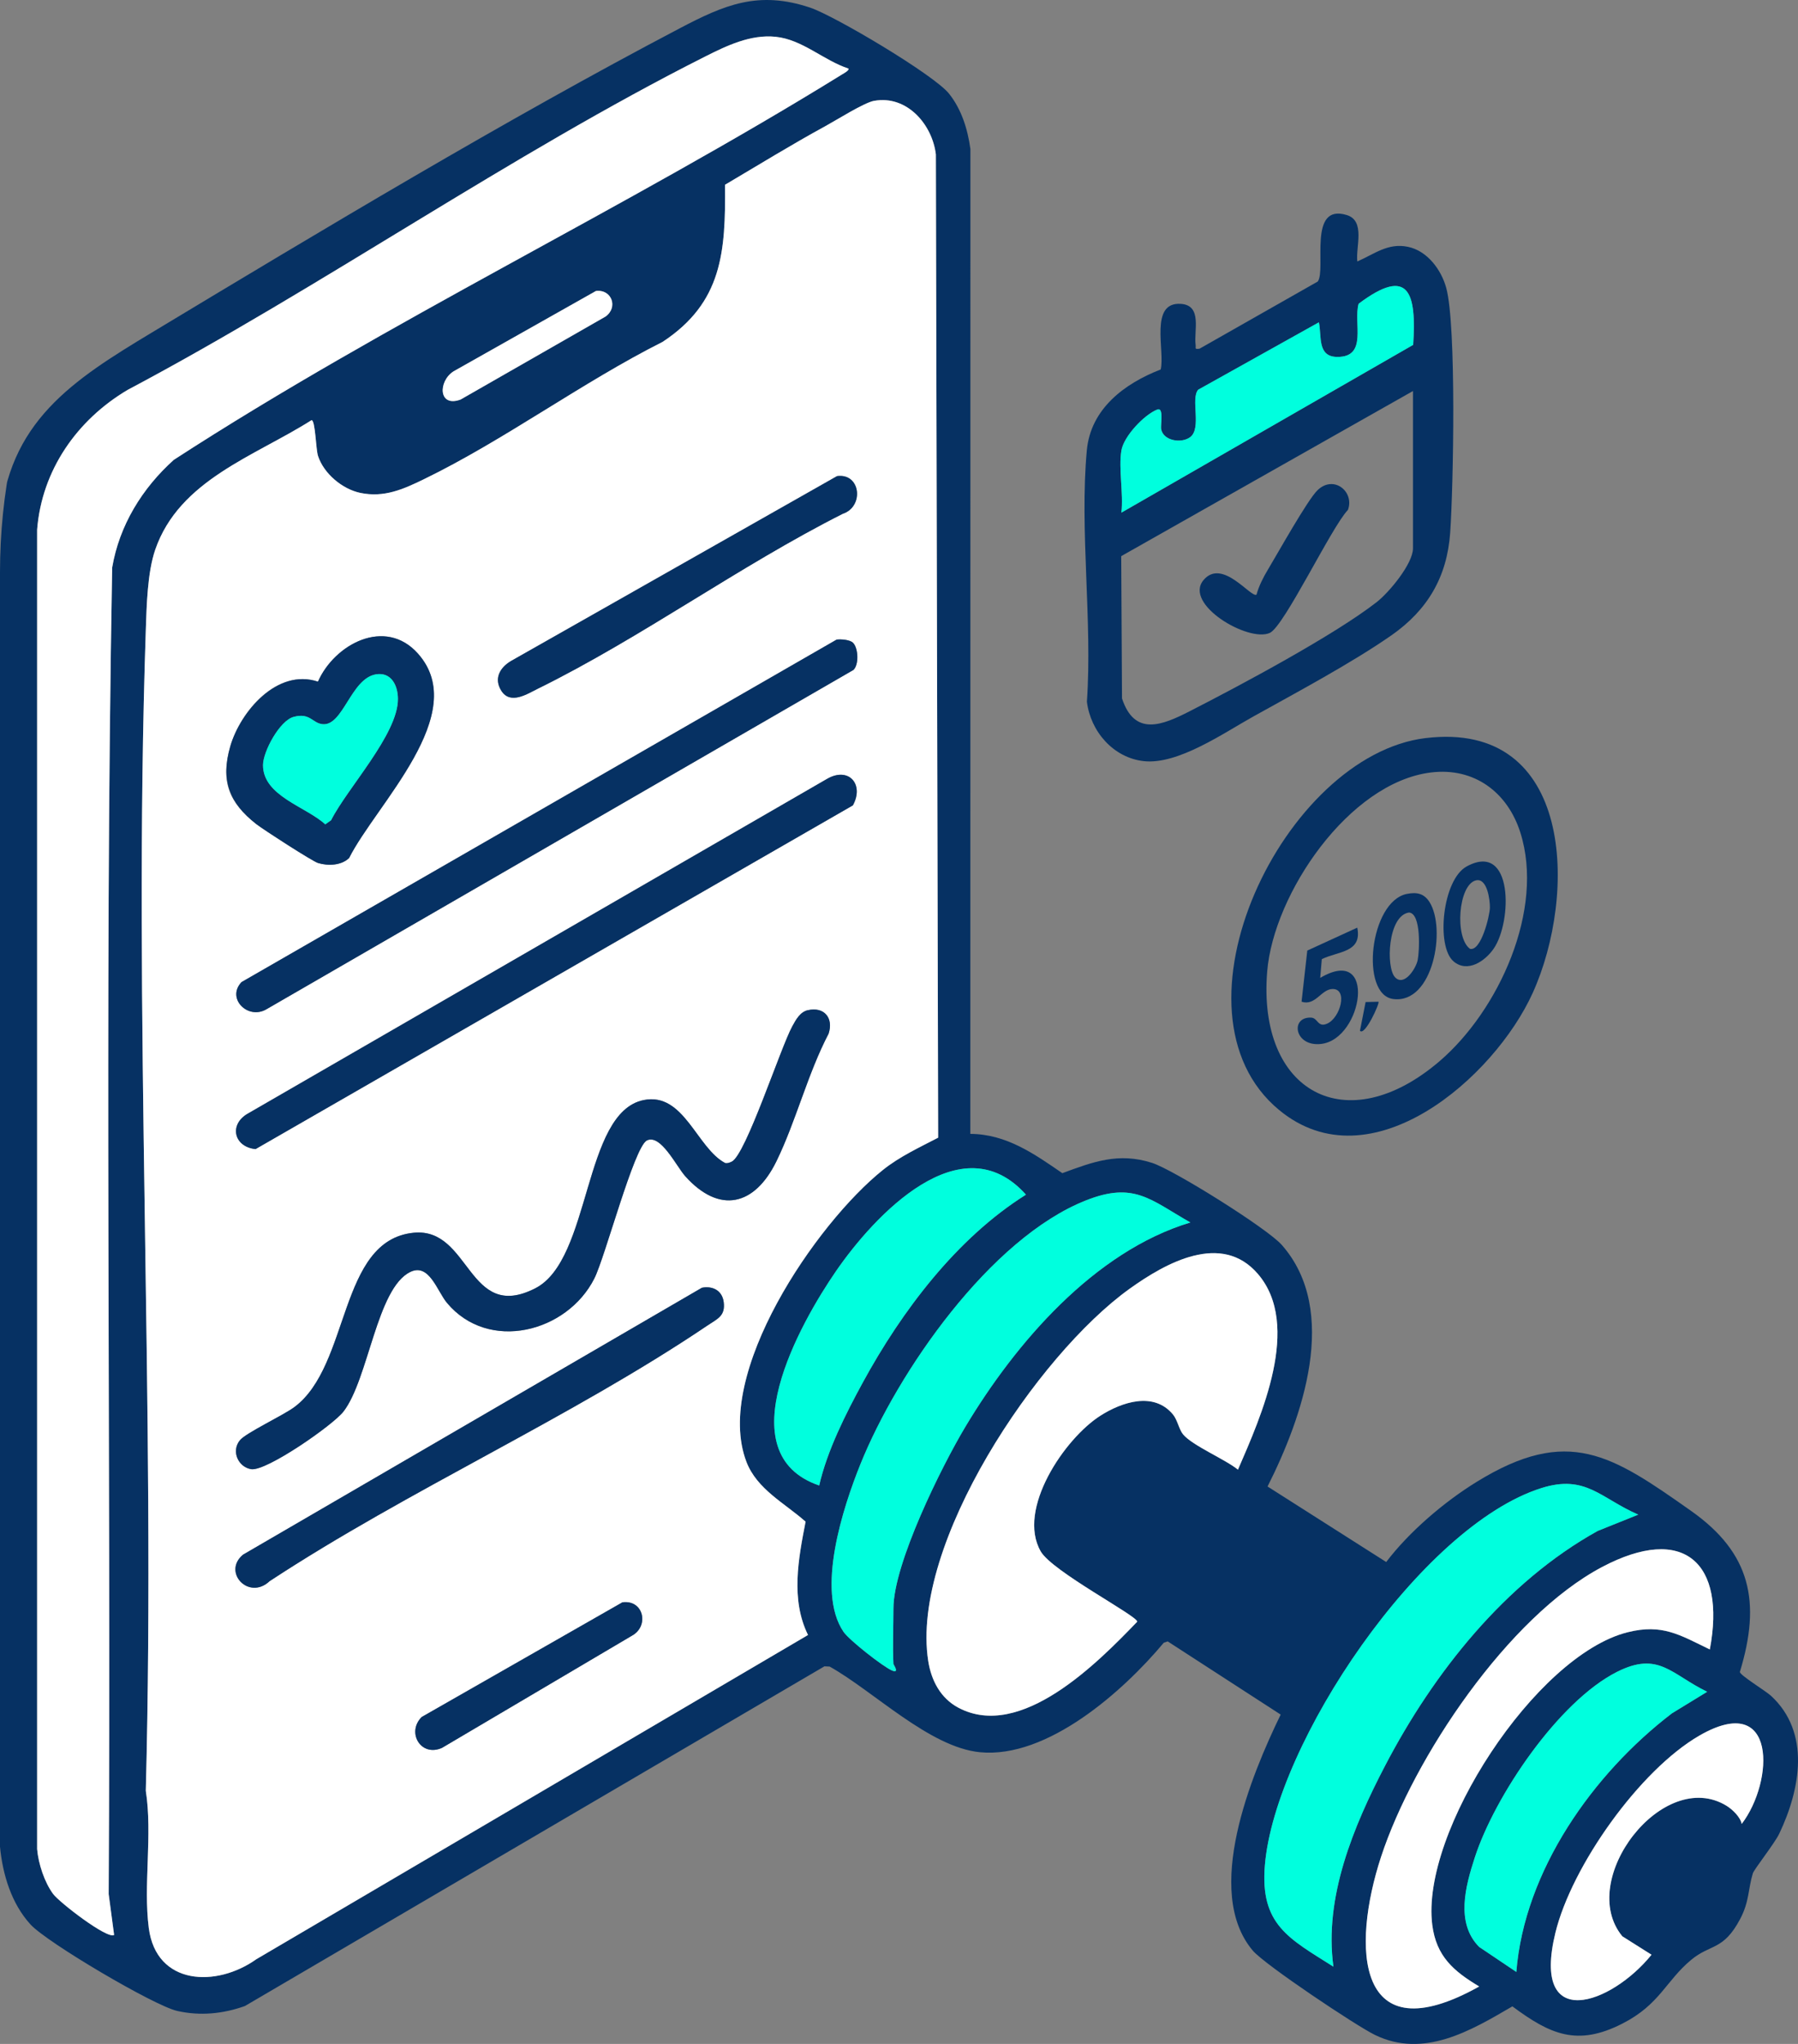 <svg preserveAspectRatio="none" width="100%" height="100%" overflow="visible" style="display: block;" viewBox="0 0 220 250" fill="none" xmlns="http://www.w3.org/2000/svg">
<rect x="0" y="0" width="220" height="250" fill="#808080" stroke="none"/>
<g id="Vrstva_1">
<g clip-path="url(#clip0_0_19)">
<path id="Vector" d="M118.727 138.689C123.131 138.712 126.543 141.128 129.985 143.495C133.786 142.088 136.874 140.93 140.957 142.233C143.598 143.077 155.053 150.246 156.837 152.271C163.957 160.355 159.341 173.402 155.096 181.819L169.613 191.055C172.419 187.365 176.687 183.708 180.699 181.241C191.893 174.353 197.215 177.962 206.916 184.801C214.233 189.958 215.502 195.944 212.884 204.506C212.93 204.923 216.056 206.831 216.679 207.404C221.583 211.898 220.286 218.864 217.707 224.28C217.143 225.467 214.632 228.629 214.473 229.14C213.886 231.054 214.058 232.568 212.926 234.711C210.863 238.614 209.31 237.735 206.923 239.72C203.815 242.307 203.092 245.175 198.519 247.51C192.982 250.336 189.677 248.839 185.052 245.405C179.953 248.39 174.209 251.798 168.245 248.904C165.925 247.778 154.742 240.302 153.292 238.589C147.188 231.365 153.107 217.108 156.701 209.716L142.877 200.765L142.397 200.927C137.458 206.844 128.159 215.129 119.898 214.32C113.738 213.719 106.859 206.828 101.514 203.843L100.878 203.814L29.97 245.363C27.271 246.327 24.472 246.595 21.67 245.961C18.867 245.327 5.767 237.612 3.733 235.387C1.385 232.817 0.321 229.253 -0.003 225.855V64.145C0.902 51.592 8.933 46.483 18.605 40.659C39.285 28.207 61.856 14.651 83.153 3.473C88.65 0.585 92.786 -1.184 99.114 0.928C102.111 1.927 114.286 9.151 116.122 11.457C117.653 13.377 118.406 15.806 118.736 18.228L118.727 138.689ZM103.804 8.381C100.761 7.382 98.183 4.828 94.887 4.498C91.829 4.191 88.929 5.584 86.282 6.917C62.398 18.952 39.334 35.117 15.608 47.693C9.422 51.356 5.109 57.516 4.538 64.788V226.172C4.694 227.956 5.43 230.21 6.5 231.656C7.272 232.7 13.159 237.237 13.96 236.665L13.295 231.672C13.603 177.596 12.754 123.446 13.723 69.419C14.599 64.249 17.405 59.705 21.264 56.242C47.539 39.201 76.458 25.536 103.054 9.086C103.256 8.96 103.963 8.595 103.8 8.378L103.804 8.381ZM106.96 12.333C105.727 12.556 102.347 14.694 100.992 15.434C96.84 17.698 92.792 20.197 88.718 22.6C88.787 30.816 88.391 36.999 81.077 41.82C71.226 46.774 61.717 53.836 51.87 58.619C49.34 59.848 47.011 60.892 44.108 60.294C41.899 59.841 39.616 57.93 38.915 55.77C38.639 54.923 38.597 51.421 38.127 51.392C31.16 55.812 21.942 58.703 18.997 67.236C18.04 70.008 17.943 74.082 17.843 77.07C16.253 124.051 19.072 172.06 17.843 219.032C18.683 224.429 17.518 230.572 18.209 235.834C19.133 242.88 26.503 243.109 31.374 239.636L98.87 199.983C96.726 195.637 97.693 190.654 98.572 186.123C96.036 183.869 92.611 182.162 91.326 178.786C87.249 168.054 99.866 149.616 108.053 143.087C110.089 141.461 112.499 140.352 114.792 139.155L114.514 18.887C114.076 15.227 110.975 11.612 106.963 12.336L106.96 12.333ZM72.916 35.592L55.496 45.419C53.589 46.638 53.621 49.878 56.358 48.87L74.081 38.726C75.683 37.604 74.84 35.343 72.916 35.592ZM125.535 146.124C117.592 137.25 106.95 148.723 102.302 155.462C97.897 161.852 88.89 177.823 100.236 181.696C101.209 177.431 103.466 172.959 105.581 169.079C110.342 160.348 117.066 151.436 125.535 146.124ZM109.318 203.527C109.204 201.305 109.318 198.974 109.318 196.736C109.318 191.252 115.201 179.381 118.136 174.485C124.27 164.258 133.877 153.079 145.647 149.525C140.727 146.722 138.752 144.503 132.878 146.822C121.153 151.456 109.833 167.776 105.266 179.116C103.152 184.367 99.805 194.569 103.207 199.591C103.888 200.597 108.079 203.889 109.159 204.332C110.115 204.723 109.318 203.582 109.314 203.527H109.318ZM151.476 179.76C154.298 173.241 159.306 162.114 153.918 155.828C149.475 150.644 142.644 154.46 138.213 157.638C126.92 165.735 111.361 188.872 113.576 203.164C113.943 205.518 115.068 207.711 117.254 208.872C124.902 212.943 134.318 203.381 139.151 198.353C139.131 197.622 128.749 192.209 127.341 189.761C124.38 184.607 130.264 175.95 134.642 173.16C137.253 171.498 141.149 170.172 143.51 172.995C144.084 173.684 144.259 174.848 144.772 175.459C145.933 176.833 149.919 178.495 151.476 179.763V179.76ZM200.455 185.26C195.856 183.262 194.033 180.3 188.607 182.01C173.865 186.657 156.017 213.221 154.768 228.144C154.158 235.42 157.707 237.101 163.156 240.551C161.981 232.079 165.617 223.361 169.477 215.969C175.403 204.62 184.163 193.541 195.489 187.255L200.455 185.26ZM209.213 201.748C211.211 191.142 206.034 186.375 196.025 191.669C184.546 197.735 172.964 214.993 168.984 227.119C165.345 238.213 165.88 251.423 180.991 242.977C177.848 241.091 175.743 239.284 175.25 235.449C173.801 224.125 187.89 202.463 199.158 199.646C203.404 198.586 205.525 199.97 209.213 201.751V201.748ZM208.888 206.925C204.49 204.804 202.966 201.916 197.857 204.49C190.683 208.105 182.879 219.698 180.443 227.226C179.318 230.705 178.082 235.2 180.985 238.136L185.535 241.195C186.528 228.807 194.909 216.952 204.571 209.567L208.888 206.925ZM213.111 223.09C217.078 217.91 217.48 206.783 207.941 212.283C200.617 216.509 192.298 228.247 190.31 236.419C187.322 248.697 197.134 245.201 202.074 239.093L198.503 236.839C192.843 229.961 203.491 216.092 211.266 220.881C211.982 221.321 212.952 222.256 213.108 223.093L213.111 223.09Z" fill="#063163"/>
<path id="Vector_2" d="M176.956 35.204C176.346 32.983 174.634 30.668 172.256 30.186C169.811 29.688 168.17 31.069 166.081 31.98C165.857 30.244 167.109 27.017 164.793 26.305C159.973 24.818 162.306 32.967 161.238 34.435L146.773 42.651C146.111 42.735 146.354 42.622 146.293 42.176C146.062 40.475 147.146 37.348 144.492 37.167C140.607 36.902 142.566 42.926 142.024 45.19C137.594 46.904 133.449 49.995 132.981 55.091C132.083 64.837 133.679 75.932 132.991 85.826C133.439 89.468 136.228 92.695 139.965 93.099C144.139 93.548 149.669 89.691 153.321 87.657C158.585 84.727 165.413 81.083 170.258 77.704C174.686 74.612 177.066 70.554 177.443 65.141C177.832 59.55 178.221 39.796 176.956 35.204ZM172.889 67.068C172.889 68.957 169.957 72.472 168.455 73.642C163.249 77.7 151.69 83.87 145.537 87.01C142.219 88.704 138.823 90.114 137.286 85.425L137.188 68.025L172.889 47.828V67.068ZM172.915 42.179L137.211 62.703C137.48 60.388 136.844 57.309 137.211 55.104C137.503 53.355 140 50.726 141.596 50.095C142.443 49.762 141.976 51.958 142.083 52.511C142.358 53.924 144.557 54.27 145.628 53.468C147.074 52.381 145.644 48.74 146.614 47.663L161.378 39.424C161.735 41.144 161.154 43.651 163.642 43.657C167.382 43.667 165.578 39.502 166.237 37.154C172.435 32.498 173.324 35.858 172.915 42.179Z" fill="#063163"/>
<path id="Vector_3" d="M172.915 42.179L137.211 62.703C137.48 60.388 136.844 57.309 137.211 55.104C137.503 53.355 140 50.726 141.596 50.095C142.443 49.762 141.976 51.958 142.083 52.511C142.358 53.924 144.557 54.27 145.628 53.468C147.074 52.381 145.644 48.74 146.614 47.663L161.378 39.424C161.735 41.144 161.154 43.651 163.642 43.657C167.381 43.667 165.578 39.502 166.237 37.154C172.435 32.498 173.323 35.858 172.915 42.179Z" fill="#00FFDE"/>
<path id="Vector_4" d="M174.439 90.279C192.609 88.08 192.982 109.435 187.54 121.448C182.85 131.802 167.719 145.031 156.516 135.773C141.943 123.737 157.11 92.374 174.439 90.276V90.279ZM175.088 94.483C165.043 95.715 155.838 109.322 155.053 118.809C153.834 133.564 164.732 139.559 176.136 129.804C183.368 123.611 189.025 111.275 186.025 101.826C184.458 96.892 180.372 93.836 175.088 94.483Z" fill="#063163"/>
<path id="Vector_5" d="M106.959 12.333C110.971 11.609 114.069 15.224 114.51 18.884L114.789 139.152C112.496 140.348 110.086 141.457 108.049 143.084C99.863 149.616 87.246 168.054 91.323 178.783C92.607 182.162 96.032 183.866 98.569 186.12C97.689 190.65 96.723 195.633 98.867 199.979L31.371 239.633C26.499 243.106 19.13 242.876 18.206 235.83C17.518 230.572 18.679 224.425 17.839 219.028C19.072 172.057 16.25 124.048 17.839 77.067C17.939 74.079 18.037 70.004 18.994 67.233C21.939 58.7 31.16 55.809 38.123 51.389C38.591 51.421 38.636 54.92 38.912 55.767C39.612 57.927 41.896 59.838 44.104 60.291C47.007 60.889 49.339 59.844 51.866 58.616C61.713 53.833 71.223 46.771 81.073 41.817C88.391 36.996 88.783 30.813 88.715 22.596C92.789 20.194 96.837 17.694 100.988 15.431C102.347 14.69 105.724 12.553 106.956 12.33L106.959 12.333ZM102.415 58.237L62.501 80.863C61.139 81.684 60.409 83.023 61.347 84.494C62.459 86.24 64.535 84.863 65.858 84.21C78.417 78.027 90.541 69.18 103.126 62.836C105.749 61.972 105.321 57.836 102.415 58.234V58.237ZM51.146 79.951C47.137 75.45 40.926 78.793 38.905 83.379C33.901 81.713 29.431 86.974 28.182 91.272C26.934 95.569 28.017 98.189 31.367 100.805C32.23 101.48 38.231 105.354 38.918 105.561C40.151 105.933 41.759 105.868 42.713 104.953C45.982 98.415 57.685 87.294 51.146 79.954V79.951ZM104.374 78.622C103.998 78.244 102.908 78.163 102.373 78.231L29.554 120.122C27.667 122.117 30.32 124.759 32.577 123.459L104.439 81.933C105.123 81.231 105.007 79.256 104.374 78.622ZM104.358 98.505C105.766 95.938 103.855 93.762 101.248 95.24L30.401 136.164C27.971 137.483 28.584 140.277 31.27 140.546L104.361 98.502L104.358 98.505ZM98.847 123.559C97.891 123.776 97.378 124.733 96.937 125.542C95.487 128.203 91.245 141.302 89.526 142.091C89.269 142.211 89.029 142.314 88.738 142.266C85.241 140.442 83.688 133.548 78.741 134.56C71.297 136.08 72.378 154.056 65.498 157.577C57.198 161.826 57.594 150.091 50.608 150.786C41.37 151.705 42.898 167.039 35.986 172.131C34.598 173.153 30.064 175.275 29.34 176.177C28.25 177.538 29.172 179.459 30.732 179.705C32.571 179.992 40.738 174.317 42.022 172.655C45.097 168.675 46.089 157.548 50.209 155.575C52.515 154.469 53.478 157.913 54.688 159.365C59.777 165.457 69.394 162.974 72.718 156.377C74.038 153.758 77.58 140.271 79.147 139.498C80.837 138.66 82.76 142.667 83.846 143.876C88.034 148.533 92.335 147.485 94.994 142.049C97.381 137.166 98.822 131.323 101.384 126.431C102.007 124.53 100.855 123.107 98.841 123.566L98.847 123.559ZM85.883 157.509L29.739 190.156C27.17 192.277 30.433 195.798 32.989 193.396C50.001 182.224 69.825 173.418 86.587 162.111C87.8 161.292 88.773 160.963 88.549 159.255C88.368 157.862 87.22 157.25 85.883 157.509ZM76.159 195.986L51.6 210.01C49.709 211.889 51.493 214.951 54.088 213.784L77.311 200.073C79.465 198.909 78.767 195.64 76.159 195.986Z" fill="white"/>
<path id="Vector_6" d="M103.803 8.382C103.966 8.595 103.258 8.964 103.057 9.09C76.464 25.539 47.542 39.204 21.267 56.245C17.408 59.709 14.602 64.249 13.726 69.422C12.757 123.449 13.603 177.603 13.298 231.675L13.963 236.668C13.162 237.237 7.275 232.7 6.503 231.659C5.436 230.214 4.7 227.96 4.544 226.175V64.789C5.112 57.516 9.425 51.356 15.611 47.693C39.333 35.117 62.398 18.952 86.282 6.917C88.929 5.584 91.829 4.191 94.887 4.498C98.183 4.828 100.761 7.386 103.803 8.382Z" fill="white"/>
<path id="Vector_7" d="M151.476 179.76C149.919 178.492 145.933 176.83 144.771 175.456C144.256 174.844 144.084 173.68 143.51 172.992C141.152 170.172 137.253 171.494 134.642 173.157C130.263 175.947 124.38 184.603 127.341 189.758C128.749 192.206 139.131 197.619 139.151 198.35C134.315 203.378 124.899 212.94 117.254 208.868C115.068 207.704 113.942 205.515 113.576 203.161C111.361 188.869 126.919 165.732 138.213 157.635C142.644 154.457 149.478 150.641 153.918 155.824C159.305 162.111 154.301 173.241 151.476 179.756V179.76Z" fill="white"/>
<path id="Vector_8" d="M200.455 185.26L195.489 187.255C184.163 193.541 175.403 204.616 169.477 215.97C165.617 223.362 161.981 232.079 163.155 240.551C157.706 237.101 154.158 235.42 154.768 228.144C156.016 213.221 173.865 186.657 188.607 182.01C194.033 180.3 195.859 183.265 200.455 185.26Z" fill="#00FFDE"/>
<path id="Vector_9" d="M109.317 203.527C109.317 203.582 110.118 204.723 109.162 204.332C108.081 203.892 103.891 200.6 103.21 199.591C99.808 194.569 103.155 184.367 105.269 179.116C109.836 167.776 121.156 151.456 132.881 146.822C138.755 144.504 140.73 146.722 145.65 149.525C133.88 153.079 124.273 164.258 118.139 174.486C115.204 179.378 109.32 191.252 109.32 196.736C109.32 198.974 109.207 201.305 109.32 203.527H109.317Z" fill="#00FFDE"/>
<path id="Vector_10" d="M209.212 201.748C205.525 199.97 203.403 198.582 199.158 199.643C187.89 202.459 173.797 224.121 175.25 235.446C175.743 239.284 177.845 241.088 180.991 242.973C165.88 251.42 165.345 238.21 168.984 227.116C172.96 214.99 184.543 197.732 196.024 191.666C206.037 186.375 211.21 191.139 209.212 201.745V201.748Z" fill="white"/>
<path id="Vector_11" d="M125.535 146.124C117.063 151.436 110.342 160.351 105.581 169.079C103.466 172.959 101.209 177.431 100.236 181.696C88.893 177.823 97.897 161.852 102.302 155.462C106.95 148.72 117.591 137.251 125.535 146.124Z" fill="#00FFDE"/>
<path id="Vector_12" d="M208.888 206.925L204.571 209.567C194.909 216.953 186.528 228.807 185.535 241.195L180.985 238.136C178.082 235.2 179.314 230.702 180.443 227.226C182.879 219.698 190.682 208.105 197.857 204.49C202.965 201.916 204.49 204.807 208.888 206.925Z" fill="#00FFDE"/>
<path id="Vector_13" d="M213.111 223.09C212.955 222.252 211.985 221.321 211.269 220.878C203.494 216.089 192.846 229.961 198.506 236.836L202.077 239.09C197.137 245.198 187.325 248.694 190.313 236.416C192.301 228.244 200.62 216.506 207.944 212.28C217.48 206.78 217.078 217.906 213.114 223.087L213.111 223.09Z" fill="white"/>
<path id="Vector_14" d="M72.916 35.592C74.839 35.343 75.679 37.604 74.08 38.726L56.358 48.87C53.621 49.878 53.588 46.638 55.495 45.419L72.916 35.592Z" fill="white"/>
<path id="Vector_15" d="M98.847 123.559C100.858 123.1 102.01 124.523 101.39 126.424C98.828 131.317 97.388 137.16 95.001 142.043C92.341 147.482 88.04 148.529 83.853 143.87C82.766 142.66 80.843 138.654 79.153 139.491C77.59 140.267 74.045 153.755 72.725 156.371C69.397 162.967 59.783 165.451 54.694 159.359C53.484 157.91 52.518 154.466 50.215 155.569C46.096 157.545 45.1 168.672 42.029 172.649C40.744 174.311 32.577 179.986 30.738 179.698C29.178 179.452 28.257 177.532 29.347 176.17C30.07 175.268 34.604 173.147 35.993 172.125C42.904 167.035 41.377 151.698 50.614 150.78C57.6 150.085 57.208 161.816 65.505 157.571C72.384 154.049 71.304 136.073 78.748 134.554C83.694 133.542 85.248 140.439 88.744 142.259C89.039 142.308 89.276 142.201 89.532 142.085C91.251 141.296 95.494 128.196 96.944 125.535C97.385 124.727 97.897 123.773 98.854 123.553L98.847 123.559Z" fill="#063163"/>
<path id="Vector_16" d="M104.374 78.622C105.007 79.256 105.127 81.231 104.439 81.933L32.577 123.459C30.32 124.759 27.667 122.117 29.554 120.122L102.373 78.231C102.911 78.163 103.998 78.247 104.374 78.622Z" fill="#063163"/>
<path id="Vector_17" d="M104.358 98.505L31.267 140.549C28.581 140.277 27.971 137.487 30.398 136.167L101.244 95.243C103.855 93.765 105.762 95.938 104.355 98.509L104.358 98.505Z" fill="#063163"/>
<path id="Vector_18" d="M51.146 79.951C57.685 87.291 45.986 98.412 42.713 104.95C41.759 105.865 40.147 105.93 38.918 105.558C38.231 105.351 32.23 101.474 31.367 100.801C28.017 98.185 26.979 95.414 28.182 91.269C29.386 87.123 33.901 81.71 38.905 83.375C40.926 78.793 47.137 75.447 51.146 79.948V79.951ZM45.992 82.483C42.924 82.997 41.977 88.86 39.45 88.575C38.208 88.436 37.939 87.146 35.931 87.683C34.222 88.138 32.185 91.925 32.181 93.584C32.178 97.37 37.439 98.657 39.797 100.83L40.511 100.329C42.48 96.416 48.697 89.81 48.691 85.5C48.691 83.867 47.886 82.163 45.992 82.483Z" fill="#063163"/>
<path id="Vector_19" d="M85.883 157.509C87.22 157.25 88.368 157.862 88.549 159.255C88.77 160.963 87.8 161.292 86.587 162.111C69.822 173.418 49.998 182.224 32.989 193.396C30.433 195.798 27.17 192.277 29.739 190.156L85.883 157.509Z" fill="#063163"/>
<path id="Vector_20" d="M102.415 58.237C105.325 57.836 105.749 61.975 103.126 62.839C90.541 69.183 78.417 78.03 65.858 84.213C64.532 84.866 62.459 86.244 61.347 84.497C60.409 83.026 61.139 81.684 62.501 80.866L102.415 58.24V58.237Z" fill="#063163"/>
<path id="Vector_21" d="M76.159 195.986C78.767 195.643 79.465 198.909 77.311 200.073L54.088 213.784C51.493 214.951 49.709 211.889 51.6 210.01L76.159 195.986Z" fill="#063163"/>
<path id="Vector_22" d="M153.746 72.727C154.022 71.709 154.567 70.619 155.112 69.72C156.299 67.751 159.983 61.138 161.212 59.958C163.204 58.04 165.753 60.152 164.933 62.367C162.925 64.439 157.139 76.614 155.371 77.413C152.747 78.603 144.775 73.901 147.266 70.945C149.572 68.21 153.101 73.212 153.749 72.727H153.746Z" fill="#063163"/>
<path id="Vector_23" d="M172.156 109.335C173.353 109.102 174.235 109.273 174.906 110.324C176.979 113.574 175.37 122.809 170.482 122.195C166.37 121.677 167.586 110.23 172.153 109.335H172.156ZM170.696 119.534C171.812 120.711 173.252 118.466 173.463 117.438C173.684 116.352 173.92 111.721 172.406 111.614C169.804 111.983 169.551 118.321 170.696 119.534Z" fill="#063163"/>
<path id="Vector_24" d="M177.845 117.58C175.698 115.753 176.479 107.585 179.473 105.969C185.191 102.877 185.036 112.749 182.762 116.038C181.705 117.568 179.557 119.039 177.845 117.584V117.58ZM180.576 107.686C178.432 108.232 177.965 114.686 179.869 116.057C181.234 116.381 182.282 111.983 182.301 111.029C182.318 110.127 181.987 107.327 180.576 107.686Z" fill="#063163"/>
<path id="Vector_25" d="M166.074 113.471C166.694 116.53 163.729 116.332 161.735 117.315L161.537 119.611C168.533 115.472 166.781 127.074 161.663 127.686C158.404 128.077 157.813 124.384 160.405 124.465C161.274 124.491 161.216 125.736 162.406 125.196C164.015 124.468 164.949 120.943 163.052 120.969C161.654 120.989 160.953 123.081 159.257 122.521L159.957 116.268L166.065 113.467L166.074 113.471Z" fill="#063163"/>
<path id="Vector_26" d="M168.669 122.525C168.851 122.68 166.999 126.77 166.402 126.078L167.093 122.563L168.669 122.525Z" fill="#063163"/>
<path id="Vector_27" d="M45.992 82.483C47.889 82.166 48.691 83.867 48.691 85.5C48.697 89.81 42.48 96.416 40.511 100.329L39.797 100.83C37.439 98.657 32.178 97.374 32.181 93.584C32.181 91.922 34.222 88.138 35.931 87.683C37.935 87.146 38.208 88.436 39.45 88.575C41.974 88.86 42.924 82.997 45.992 82.483Z" fill="#00FFDE"/>
</g>
</g>
<defs>
<clipPath id="clip0_0_19">
<path d="M0 70C0 31.34 31.34 0 70 0H150C188.66 0 220 31.34 220 70V250H0V70Z" fill="white"/>
</clipPath>
</defs>
</svg>
